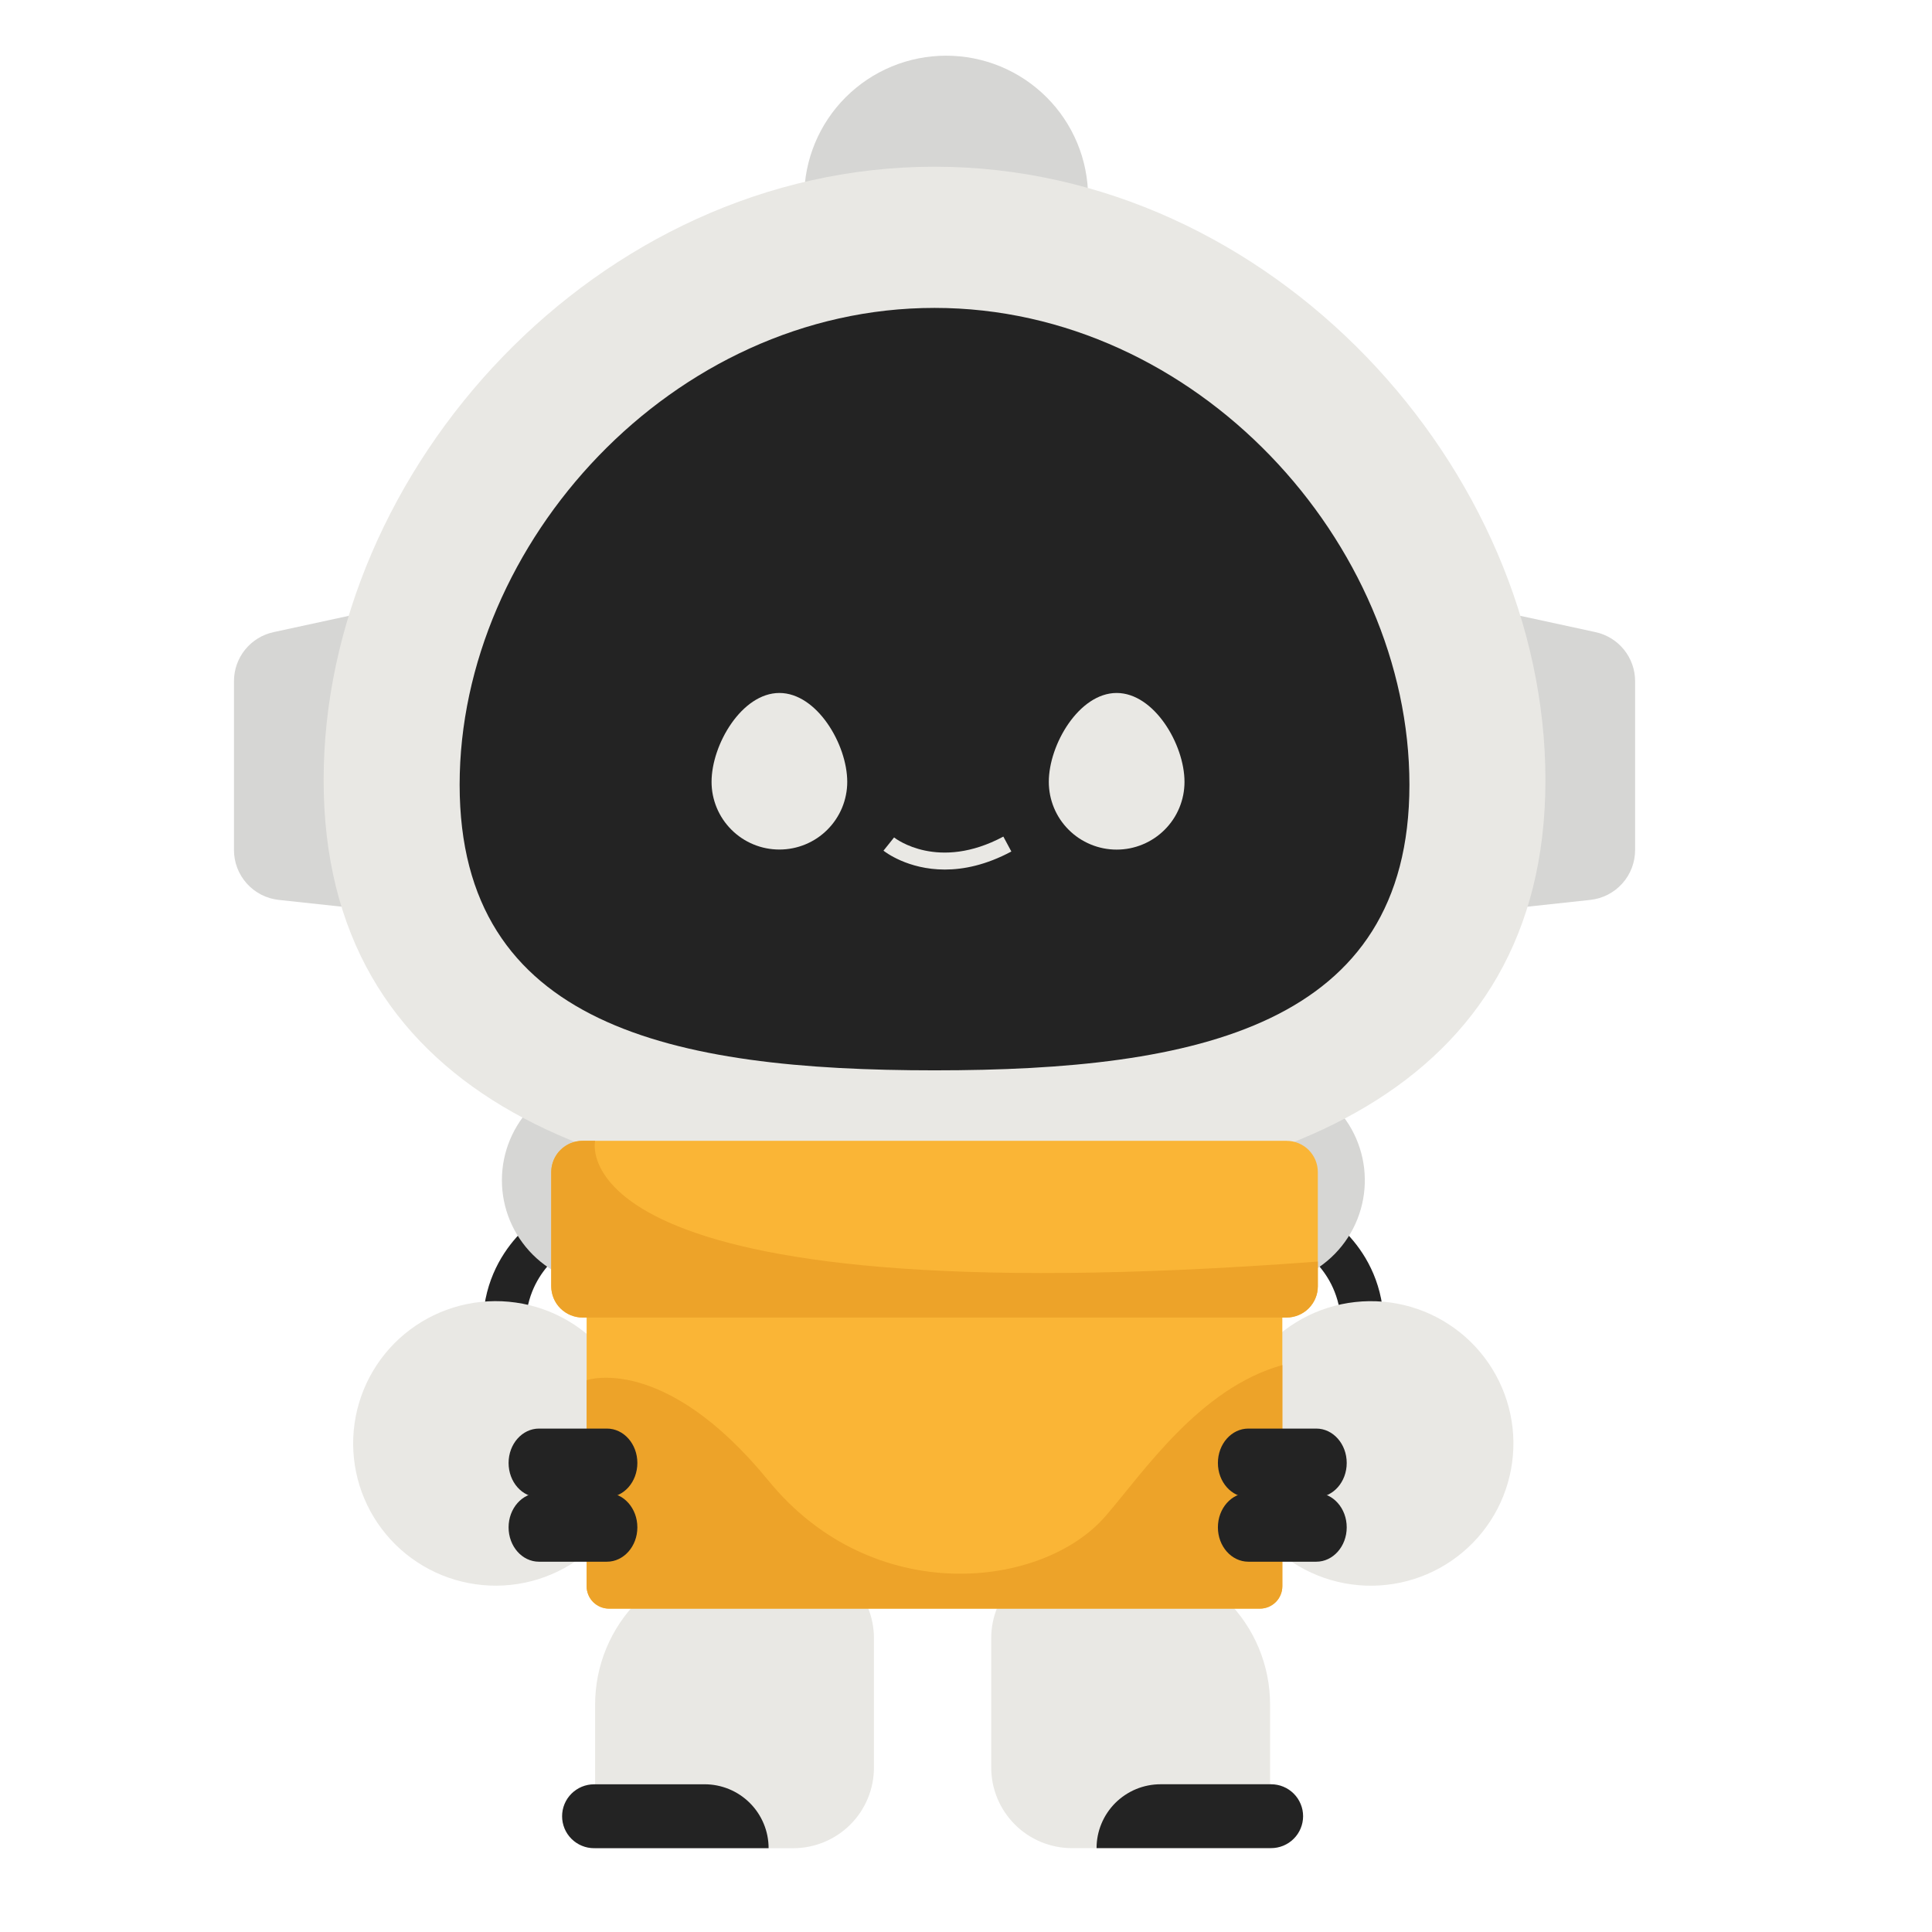 <svg xmlns="http://www.w3.org/2000/svg" xmlns:xlink="http://www.w3.org/1999/xlink" width="444" zoomAndPan="magnify" viewBox="0 0 333 333" height="444" preserveAspectRatio="xMidYMid meet" version="1.0"><defs><clipPath id="3dd91666ad"><path d="M 170 268 L 219 268 L 219 318.57 L 170 318.57 Z M 170 268 " clip-rule="nonzero"/></clipPath><clipPath id="3bc3160587"><path d="M 189 307 L 225 307 L 225 318.57 L 189 318.57 Z M 189 307 " clip-rule="nonzero"/></clipPath><clipPath id="cd6a0a2b0b"><path d="M 138 9.57 L 188 9.57 L 188 59 L 138 59 Z M 138 9.57 " clip-rule="nonzero"/></clipPath><clipPath id="022d6fc624"><path d="M 40.328 103 L 75 103 L 75 158 L 40.328 158 Z M 40.328 103 " clip-rule="nonzero"/></clipPath><clipPath id="b2433290df"><path d="M 248 103 L 281.828 103 L 281.828 158 L 248 158 Z M 248 103 " clip-rule="nonzero"/></clipPath><clipPath id="59d38230a6"><path d="M 102 268 L 151 268 L 151 318.57 L 102 318.57 Z M 102 268 " clip-rule="nonzero"/></clipPath><clipPath id="04fc8f8d9e"><path d="M 96 307 L 133 307 L 133 318.57 L 96 318.57 Z M 96 307 " clip-rule="nonzero"/></clipPath></defs><rect x="-33.3" width="399.6" fill="#ffffff" y="-33.3" height="399.6" fill-opacity="1"/><rect x="-33.3" width="399.6" fill="#ffffff" y="-33.3" height="399.6" fill-opacity="1"/><path fill="#232323" d="M 235.059 237.777 C 234.754 237.852 234.445 237.891 234.133 237.887 C 233.824 237.883 233.516 237.844 233.215 237.762 C 232.91 237.68 232.625 237.562 232.355 237.41 C 232.082 237.254 231.836 237.07 231.609 236.852 C 231.387 236.633 231.195 236.391 231.031 236.125 C 230.871 235.859 230.746 235.574 230.656 235.277 C 230.566 234.977 230.52 234.672 230.508 234.359 C 230.496 234.051 230.527 233.742 230.594 233.438 C 233.352 221.473 225.074 216.055 224.723 215.832 C 224.309 215.578 223.961 215.254 223.68 214.859 C 223.398 214.465 223.203 214.031 223.09 213.562 C 222.98 213.09 222.965 212.613 223.047 212.137 C 223.125 211.66 223.293 211.215 223.547 210.805 C 223.805 210.395 224.129 210.047 224.523 209.766 C 224.918 209.48 225.352 209.285 225.824 209.176 C 226.297 209.066 226.77 209.051 227.25 209.129 C 227.727 209.207 228.172 209.375 228.586 209.629 C 229.125 209.957 241.699 217.883 237.738 235.07 C 237.582 235.738 237.262 236.312 236.777 236.801 C 236.297 237.285 235.723 237.613 235.059 237.777 Z M 235.059 237.777 " fill-opacity="1" fill-rule="nonzero"/><path fill="#d6d6d4" d="M 223.738 186.551 C 224.293 186.77 224.836 187.012 225.367 187.285 C 225.895 187.559 226.41 187.855 226.914 188.176 C 227.414 188.5 227.898 188.848 228.363 189.215 C 228.832 189.586 229.277 189.977 229.707 190.391 C 230.133 190.805 230.539 191.238 230.926 191.695 C 231.312 192.148 231.676 192.621 232.012 193.109 C 232.352 193.598 232.664 194.102 232.957 194.621 C 233.246 195.145 233.508 195.676 233.746 196.223 C 233.98 196.77 234.191 197.324 234.371 197.891 C 234.555 198.457 234.707 199.031 234.836 199.613 C 234.961 200.195 235.055 200.781 235.125 201.371 C 235.191 201.961 235.23 202.555 235.238 203.148 C 235.25 203.746 235.23 204.34 235.18 204.93 C 235.133 205.523 235.055 206.113 234.945 206.699 C 234.84 207.285 234.703 207.863 234.539 208.434 C 234.375 209.008 234.184 209.57 233.965 210.121 C 233.746 210.676 233.5 211.215 233.227 211.746 C 232.957 212.273 232.656 212.789 232.332 213.289 C 232.012 213.789 231.664 214.27 231.293 214.738 C 230.922 215.203 230.531 215.648 230.113 216.078 C 229.699 216.504 229.266 216.91 228.812 217.293 C 228.355 217.68 227.883 218.039 227.395 218.379 C 226.902 218.719 226.398 219.031 225.875 219.32 C 225.355 219.609 224.82 219.871 224.273 220.105 C 223.727 220.344 223.168 220.551 222.602 220.734 C 222.035 220.914 221.461 221.07 220.875 221.195 C 220.293 221.32 219.707 221.418 219.113 221.484 C 218.523 221.551 217.93 221.59 217.332 221.602 C 216.734 221.609 216.141 221.59 215.547 221.539 C 214.953 221.492 214.363 221.414 213.777 221.309 C 213.191 221.199 212.609 221.066 212.039 220.902 C 211.465 220.738 210.902 220.547 210.348 220.328 C 209.793 220.109 209.25 219.863 208.719 219.59 C 208.191 219.32 207.676 219.023 207.172 218.699 C 206.672 218.375 206.188 218.031 205.723 217.66 C 205.254 217.289 204.809 216.898 204.379 216.484 C 203.953 216.07 203.547 215.637 203.16 215.184 C 202.773 214.73 202.414 214.258 202.074 213.77 C 201.734 213.277 201.422 212.773 201.129 212.254 C 200.84 211.734 200.578 211.199 200.34 210.656 C 200.105 210.109 199.895 209.555 199.715 208.988 C 199.531 208.422 199.379 207.848 199.25 207.266 C 199.125 206.684 199.031 206.098 198.961 205.504 C 198.895 204.914 198.855 204.32 198.848 203.727 C 198.836 203.133 198.855 202.539 198.906 201.945 C 198.953 201.352 199.031 200.762 199.141 200.18 C 199.246 199.594 199.383 199.016 199.547 198.441 C 199.711 197.871 199.902 197.309 200.121 196.754 C 200.34 196.203 200.586 195.66 200.859 195.133 C 201.133 194.602 201.43 194.09 201.754 193.59 C 202.074 193.09 202.422 192.605 202.793 192.141 C 203.164 191.676 203.555 191.227 203.973 190.801 C 204.387 190.375 204.82 189.969 205.277 189.582 C 205.73 189.199 206.203 188.836 206.691 188.496 C 207.184 188.16 207.688 187.848 208.211 187.559 C 208.73 187.27 209.266 187.008 209.812 186.77 C 210.359 186.535 210.918 186.324 211.484 186.145 C 212.051 185.961 212.625 185.809 213.211 185.684 C 213.793 185.559 214.379 185.461 214.973 185.395 C 215.562 185.324 216.156 185.285 216.754 185.277 C 217.352 185.266 217.945 185.289 218.539 185.336 C 219.133 185.387 219.723 185.465 220.309 185.57 C 220.895 185.676 221.477 185.812 222.047 185.977 C 222.621 186.141 223.184 186.332 223.738 186.551 Z M 223.738 186.551 " fill-opacity="1" fill-rule="nonzero"/><path fill="#e9e8e4" d="M 258.871 239.145 C 259.188 239.883 259.465 240.633 259.707 241.398 C 259.953 242.164 260.156 242.941 260.32 243.727 C 260.488 244.512 260.613 245.305 260.703 246.102 C 260.793 246.902 260.84 247.703 260.852 248.504 C 260.859 249.309 260.828 250.109 260.758 250.91 C 260.691 251.711 260.582 252.504 260.434 253.293 C 260.285 254.082 260.102 254.863 259.875 255.637 C 259.652 256.406 259.391 257.164 259.09 257.91 C 258.789 258.656 258.457 259.387 258.086 260.098 C 257.715 260.809 257.309 261.504 256.867 262.176 C 256.43 262.848 255.957 263.5 255.457 264.125 C 254.953 264.754 254.418 265.352 253.855 265.926 C 253.293 266.5 252.707 267.047 252.09 267.562 C 251.473 268.082 250.832 268.566 250.168 269.02 C 249.508 269.473 248.82 269.895 248.117 270.281 C 247.41 270.668 246.688 271.02 245.949 271.336 C 245.211 271.652 244.457 271.93 243.688 272.172 C 242.922 272.414 242.145 272.617 241.355 272.785 C 240.57 272.949 239.773 273.078 238.977 273.164 C 238.176 273.254 237.375 273.301 236.57 273.312 C 235.766 273.32 234.961 273.293 234.16 273.223 C 233.359 273.152 232.562 273.043 231.77 272.898 C 230.98 272.75 230.195 272.562 229.426 272.34 C 228.652 272.113 227.891 271.855 227.145 271.555 C 226.398 271.258 225.668 270.922 224.953 270.551 C 224.238 270.18 223.547 269.777 222.871 269.34 C 222.195 268.898 221.547 268.43 220.918 267.93 C 220.289 267.426 219.688 266.895 219.113 266.332 C 218.535 265.773 217.988 265.184 217.473 264.57 C 216.953 263.953 216.469 263.316 216.012 262.652 C 215.559 261.988 215.137 261.309 214.75 260.602 C 214.363 259.898 214.008 259.18 213.691 258.441 C 213.375 257.703 213.098 256.949 212.855 256.184 C 212.613 255.418 212.406 254.641 212.242 253.855 C 212.074 253.07 211.949 252.277 211.859 251.48 C 211.77 250.684 211.723 249.883 211.711 249.078 C 211.703 248.273 211.734 247.473 211.805 246.672 C 211.871 245.875 211.98 245.078 212.129 244.289 C 212.277 243.5 212.461 242.719 212.688 241.949 C 212.91 241.176 213.176 240.418 213.473 239.672 C 213.773 238.926 214.109 238.199 214.477 237.484 C 214.848 236.773 215.254 236.078 215.695 235.406 C 216.133 234.734 216.605 234.086 217.105 233.457 C 217.609 232.832 218.145 232.23 218.707 231.656 C 219.27 231.082 219.855 230.535 220.473 230.02 C 221.09 229.504 221.73 229.016 222.395 228.562 C 223.059 228.109 223.742 227.688 224.445 227.301 C 225.152 226.914 225.875 226.562 226.613 226.246 C 227.355 225.93 228.105 225.652 228.875 225.41 C 229.641 225.168 230.418 224.965 231.207 224.797 C 231.992 224.633 232.789 224.504 233.586 224.418 C 234.387 224.328 235.188 224.281 235.992 224.27 C 236.797 224.262 237.602 224.293 238.402 224.359 C 239.207 224.43 240 224.539 240.793 224.688 C 241.582 224.832 242.367 225.02 243.137 225.242 C 243.91 225.469 244.672 225.73 245.418 226.027 C 246.164 226.328 246.895 226.66 247.609 227.031 C 248.324 227.402 249.02 227.805 249.691 228.246 C 250.367 228.684 251.016 229.152 251.645 229.656 C 252.273 230.156 252.875 230.688 253.449 231.25 C 254.027 231.812 254.574 232.398 255.09 233.016 C 255.609 233.629 256.094 234.27 256.551 234.93 C 257.004 235.594 257.426 236.277 257.812 236.98 C 258.199 237.684 258.555 238.406 258.871 239.145 Z M 258.871 239.145 " fill-opacity="1" fill-rule="nonzero"/><path fill="#232323" d="M 86.695 237.777 C 86.996 237.852 87.305 237.891 87.617 237.887 C 87.93 237.883 88.238 237.844 88.539 237.762 C 88.84 237.68 89.125 237.562 89.398 237.41 C 89.668 237.254 89.918 237.07 90.141 236.852 C 90.363 236.633 90.559 236.391 90.719 236.125 C 90.883 235.859 91.008 235.574 91.094 235.277 C 91.184 234.977 91.234 234.672 91.246 234.359 C 91.254 234.051 91.227 233.742 91.156 233.438 C 88.398 221.473 96.68 216.055 97.031 215.832 C 97.441 215.578 97.789 215.25 98.07 214.859 C 98.355 214.465 98.551 214.031 98.66 213.562 C 98.77 213.09 98.785 212.613 98.707 212.137 C 98.629 211.66 98.461 211.215 98.203 210.805 C 97.949 210.395 97.621 210.047 97.227 209.766 C 96.836 209.484 96.402 209.285 95.93 209.176 C 95.457 209.066 94.98 209.051 94.504 209.129 C 94.023 209.207 93.578 209.375 93.168 209.629 C 92.629 209.957 80.055 217.883 83.988 235.07 C 84.148 235.742 84.473 236.316 84.961 236.805 C 85.445 237.293 86.023 237.617 86.695 237.777 Z M 86.695 237.777 " fill-opacity="1" fill-rule="nonzero"/><path fill="#d6d6d4" d="M 122.906 203.418 C 122.906 204.016 122.875 204.609 122.816 205.199 C 122.758 205.793 122.672 206.379 122.555 206.965 C 122.438 207.547 122.293 208.125 122.121 208.691 C 121.949 209.262 121.746 209.82 121.52 210.371 C 121.293 210.922 121.035 211.457 120.758 211.98 C 120.477 212.508 120.168 213.016 119.836 213.512 C 119.508 214.004 119.152 214.484 118.773 214.941 C 118.395 215.402 117.996 215.844 117.574 216.262 C 117.152 216.684 116.711 217.082 116.25 217.461 C 115.789 217.84 115.312 218.191 114.816 218.523 C 114.32 218.852 113.809 219.16 113.285 219.438 C 112.758 219.719 112.223 219.973 111.672 220.199 C 111.121 220.43 110.559 220.629 109.988 220.801 C 109.418 220.973 108.84 221.117 108.258 221.234 C 107.672 221.352 107.082 221.438 106.488 221.496 C 105.895 221.555 105.301 221.582 104.707 221.582 C 104.109 221.582 103.516 221.555 102.922 221.496 C 102.328 221.438 101.738 221.352 101.156 221.234 C 100.57 221.117 99.992 220.973 99.422 220.801 C 98.852 220.629 98.293 220.43 97.742 220.199 C 97.191 219.973 96.652 219.719 96.125 219.438 C 95.602 219.16 95.09 218.852 94.594 218.523 C 94.098 218.191 93.621 217.84 93.16 217.461 C 92.699 217.082 92.258 216.684 91.836 216.262 C 91.414 215.844 91.016 215.402 90.637 214.941 C 90.258 214.484 89.906 214.004 89.574 213.512 C 89.242 213.016 88.938 212.508 88.656 211.98 C 88.375 211.457 88.121 210.922 87.891 210.371 C 87.664 209.82 87.461 209.262 87.289 208.691 C 87.117 208.125 86.973 207.547 86.855 206.965 C 86.738 206.379 86.652 205.793 86.594 205.199 C 86.535 204.609 86.508 204.016 86.508 203.418 C 86.508 202.824 86.535 202.23 86.594 201.641 C 86.652 201.047 86.738 200.461 86.855 199.875 C 86.973 199.293 87.117 198.715 87.289 198.148 C 87.461 197.578 87.664 197.02 87.891 196.469 C 88.121 195.918 88.375 195.383 88.656 194.855 C 88.938 194.332 89.242 193.824 89.574 193.328 C 89.906 192.832 90.258 192.355 90.637 191.898 C 91.016 191.438 91.414 190.996 91.836 190.574 C 92.258 190.156 92.699 189.758 93.16 189.379 C 93.621 189 94.098 188.648 94.594 188.316 C 95.09 187.988 95.602 187.68 96.125 187.402 C 96.652 187.121 97.191 186.867 97.742 186.637 C 98.293 186.41 98.852 186.211 99.422 186.039 C 99.992 185.867 100.57 185.723 101.156 185.605 C 101.738 185.488 102.328 185.402 102.922 185.344 C 103.516 185.285 104.109 185.258 104.707 185.258 C 105.301 185.258 105.895 185.285 106.488 185.344 C 107.082 185.402 107.672 185.488 108.258 185.605 C 108.84 185.723 109.418 185.867 109.988 186.039 C 110.559 186.211 111.121 186.41 111.672 186.637 C 112.223 186.867 112.758 187.121 113.285 187.402 C 113.809 187.68 114.32 187.988 114.816 188.316 C 115.312 188.648 115.789 189 116.25 189.379 C 116.711 189.758 117.152 190.156 117.574 190.574 C 117.996 190.996 118.395 191.438 118.773 191.898 C 119.152 192.355 119.508 192.832 119.836 193.328 C 120.168 193.824 120.477 194.332 120.758 194.855 C 121.035 195.383 121.293 195.918 121.52 196.469 C 121.746 197.02 121.949 197.578 122.121 198.148 C 122.293 198.715 122.438 199.293 122.555 199.875 C 122.672 200.461 122.758 201.047 122.816 201.641 C 122.875 202.23 122.906 202.824 122.906 203.418 Z M 122.906 203.418 " fill-opacity="1" fill-rule="nonzero"/><path fill="#e9e8e4" d="M 93.57 225.645 C 94.332 225.91 95.074 226.215 95.805 226.551 C 96.535 226.891 97.246 227.266 97.938 227.672 C 98.633 228.082 99.301 228.523 99.953 229 C 100.602 229.473 101.227 229.977 101.824 230.512 C 102.426 231.051 102.996 231.613 103.539 232.203 C 104.086 232.797 104.598 233.414 105.082 234.055 C 105.566 234.695 106.016 235.359 106.434 236.047 C 106.852 236.734 107.234 237.438 107.582 238.164 C 107.934 238.887 108.246 239.625 108.52 240.379 C 108.797 241.133 109.035 241.902 109.234 242.68 C 109.434 243.457 109.598 244.242 109.719 245.035 C 109.844 245.828 109.926 246.629 109.973 247.43 C 110.016 248.23 110.02 249.035 109.984 249.836 C 109.953 250.637 109.879 251.438 109.766 252.23 C 109.652 253.027 109.5 253.816 109.309 254.594 C 109.117 255.375 108.891 256.145 108.625 256.902 C 108.355 257.66 108.055 258.402 107.715 259.133 C 107.375 259.859 107 260.57 106.59 261.262 C 106.184 261.953 105.738 262.621 105.266 263.27 C 104.789 263.918 104.281 264.543 103.746 265.141 C 103.211 265.738 102.645 266.309 102.051 266.852 C 101.461 267.395 100.84 267.906 100.199 268.391 C 99.555 268.871 98.891 269.32 98.203 269.738 C 97.512 270.156 96.809 270.539 96.082 270.887 C 95.355 271.234 94.617 271.547 93.859 271.82 C 93.105 272.098 92.336 272.336 91.559 272.535 C 90.777 272.734 89.992 272.895 89.195 273.02 C 88.398 273.141 87.602 273.227 86.797 273.27 C 85.992 273.312 85.191 273.32 84.387 273.285 C 83.582 273.25 82.781 273.176 81.984 273.062 C 81.188 272.949 80.398 272.801 79.617 272.609 C 78.836 272.418 78.066 272.191 77.305 271.926 C 76.547 271.66 75.801 271.355 75.07 271.02 C 74.344 270.68 73.633 270.305 72.938 269.898 C 72.246 269.488 71.574 269.047 70.926 268.574 C 70.277 268.098 69.652 267.594 69.051 267.059 C 68.453 266.523 67.879 265.957 67.336 265.367 C 66.793 264.773 66.277 264.156 65.797 263.516 C 65.312 262.875 64.859 262.211 64.441 261.523 C 64.023 260.836 63.641 260.133 63.293 259.406 C 62.945 258.684 62.633 257.945 62.355 257.191 C 62.082 256.438 61.844 255.668 61.641 254.891 C 61.441 254.113 61.281 253.328 61.156 252.535 C 61.035 251.742 60.949 250.941 60.906 250.141 C 60.859 249.34 60.855 248.539 60.891 247.734 C 60.926 246.934 61 246.133 61.113 245.34 C 61.227 244.543 61.379 243.754 61.566 242.977 C 61.758 242.195 61.988 241.426 62.254 240.668 C 62.52 239.91 62.824 239.168 63.16 238.438 C 63.5 237.711 63.875 237 64.285 236.309 C 64.695 235.617 65.137 234.949 65.613 234.301 C 66.086 233.652 66.594 233.031 67.129 232.43 C 67.668 231.832 68.23 231.262 68.824 230.719 C 69.418 230.176 70.035 229.664 70.68 229.18 C 71.324 228.699 71.988 228.25 72.676 227.832 C 73.363 227.414 74.07 227.031 74.793 226.684 C 75.52 226.336 76.262 226.023 77.016 225.75 C 77.773 225.473 78.539 225.234 79.32 225.035 C 80.098 224.836 80.887 224.676 81.68 224.551 C 82.477 224.43 83.277 224.344 84.078 224.301 C 84.883 224.258 85.688 224.25 86.492 224.285 C 87.293 224.32 88.094 224.395 88.891 224.508 C 89.688 224.621 90.477 224.77 91.258 224.961 C 92.043 225.152 92.812 225.379 93.57 225.645 Z M 93.57 225.645 " fill-opacity="1" fill-rule="nonzero"/><path fill="#232323" d="M 194.91 275.207 C 194.441 275.207 193.992 275.121 193.559 274.945 C 193.125 274.773 192.738 274.527 192.398 274.207 C 192.059 273.887 191.793 273.512 191.598 273.09 C 191.398 272.664 191.289 272.223 191.266 271.754 C 190.32 254.273 174.02 247.629 173.332 247.355 C 172.879 247.176 172.48 246.922 172.129 246.586 C 171.781 246.25 171.512 245.863 171.316 245.422 C 171.121 244.977 171.02 244.516 171.012 244.031 C 171 243.547 171.086 243.082 171.262 242.633 C 171.438 242.18 171.691 241.781 172.027 241.434 C 172.363 241.086 172.754 240.812 173.195 240.621 C 173.641 240.426 174.105 240.324 174.59 240.312 C 175.074 240.305 175.539 240.387 175.992 240.562 C 176.859 240.898 197.363 249.113 198.562 271.359 C 198.59 271.844 198.527 272.316 198.367 272.773 C 198.207 273.234 197.965 273.645 197.641 274.008 C 197.316 274.367 196.934 274.652 196.496 274.863 C 196.059 275.074 195.594 275.191 195.109 275.215 Z M 194.91 275.207 " fill-opacity="1" fill-rule="nonzero"/><g clip-path="url(#3dd91666ad)"><path fill="#e9e8e4" d="M 218.91 318.547 L 184.773 318.547 C 183.859 318.547 182.953 318.461 182.055 318.281 C 181.16 318.102 180.289 317.84 179.445 317.492 C 178.598 317.141 177.797 316.715 177.035 316.207 C 176.277 315.699 175.574 315.125 174.926 314.477 C 174.281 313.832 173.703 313.129 173.195 312.371 C 172.688 311.613 172.258 310.812 171.906 309.969 C 171.559 309.125 171.293 308.258 171.113 307.363 C 170.938 306.469 170.848 305.562 170.848 304.652 L 170.848 282.348 C 170.848 281.434 170.938 280.531 171.113 279.637 C 171.293 278.738 171.559 277.871 171.906 277.027 C 172.258 276.184 172.688 275.383 173.195 274.625 C 173.703 273.867 174.281 273.164 174.926 272.52 C 175.574 271.875 176.277 271.297 177.035 270.789 C 177.797 270.285 178.598 269.855 179.445 269.508 C 180.289 269.156 181.16 268.895 182.055 268.715 C 182.953 268.539 183.859 268.449 184.773 268.449 L 193.527 268.449 C 194.359 268.449 195.191 268.488 196.016 268.57 C 196.844 268.652 197.664 268.773 198.48 268.934 C 199.297 269.098 200.102 269.297 200.898 269.539 C 201.691 269.781 202.473 270.059 203.242 270.379 C 204.012 270.695 204.762 271.047 205.492 271.441 C 206.227 271.832 206.938 272.258 207.629 272.719 C 208.32 273.18 208.988 273.672 209.633 274.199 C 210.273 274.727 210.891 275.281 211.477 275.867 C 212.066 276.453 212.621 277.07 213.148 277.711 C 213.676 278.352 214.172 279.016 214.633 279.707 C 215.094 280.398 215.523 281.109 215.914 281.84 C 216.305 282.57 216.66 283.32 216.98 284.086 C 217.297 284.852 217.578 285.633 217.816 286.426 C 218.059 287.223 218.262 288.023 218.422 288.84 C 218.586 289.652 218.707 290.473 218.789 291.297 C 218.871 292.125 218.91 292.949 218.91 293.781 Z M 218.91 318.547 " fill-opacity="1" fill-rule="nonzero"/></g><g clip-path="url(#3bc3160587)"><path fill="#232323" d="M 219.086 318.547 L 189.004 318.547 C 189.004 317.824 189.074 317.109 189.215 316.398 C 189.355 315.691 189.566 315 189.844 314.332 C 190.121 313.664 190.461 313.031 190.863 312.43 C 191.266 311.828 191.723 311.27 192.234 310.758 C 192.75 310.25 193.305 309.793 193.91 309.391 C 194.512 308.988 195.148 308.648 195.816 308.371 C 196.484 308.094 197.176 307.887 197.887 307.746 C 198.598 307.605 199.316 307.535 200.039 307.535 L 219.086 307.535 C 219.445 307.535 219.805 307.57 220.16 307.641 C 220.516 307.711 220.859 307.812 221.195 307.953 C 221.531 308.09 221.848 308.262 222.148 308.461 C 222.449 308.664 222.73 308.891 222.984 309.145 C 223.242 309.402 223.469 309.68 223.672 309.98 C 223.871 310.281 224.043 310.598 224.18 310.934 C 224.32 311.266 224.426 311.609 224.496 311.965 C 224.566 312.32 224.602 312.676 224.602 313.039 C 224.602 313.398 224.566 313.758 224.496 314.113 C 224.426 314.469 224.32 314.812 224.18 315.145 C 224.043 315.48 223.871 315.797 223.672 316.098 C 223.469 316.398 223.242 316.676 222.984 316.93 C 222.73 317.188 222.449 317.414 222.148 317.617 C 221.848 317.816 221.531 317.984 221.195 318.125 C 220.859 318.262 220.516 318.367 220.16 318.438 C 219.805 318.508 219.445 318.543 219.086 318.543 Z M 219.086 318.547 " fill-opacity="1" fill-rule="nonzero"/></g><path fill="#232323" d="M 126.57 275.207 L 126.371 275.207 C 125.887 275.18 125.426 275.062 124.988 274.852 C 124.551 274.641 124.168 274.355 123.844 273.992 C 123.52 273.633 123.277 273.223 123.117 272.766 C 122.957 272.305 122.891 271.836 122.918 271.352 C 124.117 249.105 144.621 240.891 145.496 240.551 C 145.945 240.375 146.414 240.293 146.898 240.305 C 147.383 240.312 147.844 240.418 148.289 240.609 C 148.73 240.805 149.121 241.074 149.457 241.426 C 149.793 241.773 150.047 242.172 150.223 242.621 C 150.402 243.07 150.484 243.539 150.477 244.023 C 150.465 244.504 150.363 244.969 150.168 245.41 C 149.977 245.852 149.703 246.242 149.355 246.578 C 149.008 246.914 148.605 247.168 148.156 247.344 C 147.461 247.621 131.16 254.262 130.219 271.746 C 130.195 272.211 130.082 272.656 129.887 273.082 C 129.691 273.508 129.426 273.879 129.086 274.203 C 128.746 274.523 128.359 274.773 127.926 274.945 C 127.492 275.121 127.039 275.207 126.57 275.207 Z M 126.57 275.207 " fill-opacity="1" fill-rule="nonzero"/><path fill="#e9e8e4" d="M 117.863 183.887 C 117.863 183.887 117.172 220.355 124.852 242.91 C 125.18 243.883 125.625 244.801 126.195 245.656 C 126.766 246.512 127.438 247.277 128.215 247.957 C 128.988 248.633 129.836 249.199 130.762 249.652 C 131.688 250.102 132.656 250.426 133.668 250.621 C 144.477 252.668 167.555 255.883 188.766 251.238 C 189.855 251 190.887 250.609 191.863 250.074 C 192.836 249.535 193.715 248.875 194.5 248.082 C 195.285 247.293 195.941 246.41 196.469 245.43 C 196.996 244.453 197.375 243.418 197.605 242.332 C 200.926 226.699 207.98 189.508 201.953 181.457 C 189.352 164.637 117.863 183.887 117.863 183.887 Z M 117.863 183.887 " fill-opacity="1" fill-rule="nonzero"/><path fill="#232323" d="M 124.602 183.809 L 197.547 183.809 C 198.176 183.809 198.797 183.871 199.414 183.992 C 200.031 184.117 200.629 184.297 201.211 184.535 C 201.789 184.777 202.34 185.07 202.863 185.418 C 203.387 185.766 203.871 186.164 204.312 186.605 C 204.758 187.051 205.156 187.531 205.504 188.055 C 205.852 188.574 206.148 189.125 206.387 189.703 C 206.629 190.285 206.809 190.883 206.934 191.496 C 207.055 192.109 207.117 192.73 207.117 193.359 L 207.117 216.57 C 207.117 217.195 207.055 217.816 206.934 218.434 C 206.809 219.047 206.629 219.645 206.387 220.223 C 206.148 220.805 205.852 221.355 205.504 221.875 C 205.156 222.398 204.758 222.879 204.312 223.324 C 203.871 223.766 203.387 224.16 202.863 224.512 C 202.34 224.859 201.789 225.152 201.211 225.395 C 200.629 225.633 200.031 225.812 199.414 225.938 C 198.797 226.059 198.176 226.121 197.547 226.121 L 124.602 226.121 C 123.973 226.121 123.352 226.059 122.734 225.938 C 122.117 225.812 121.52 225.633 120.938 225.395 C 120.359 225.152 119.809 224.859 119.285 224.512 C 118.762 224.16 118.277 223.766 117.836 223.324 C 117.391 222.879 116.992 222.398 116.645 221.875 C 116.297 221.355 116 220.805 115.762 220.223 C 115.52 219.645 115.34 219.047 115.215 218.434 C 115.094 217.816 115.031 217.195 115.031 216.57 L 115.031 193.359 C 115.031 192.73 115.094 192.109 115.215 191.496 C 115.34 190.883 115.52 190.285 115.762 189.703 C 116 189.125 116.297 188.574 116.645 188.055 C 116.992 187.531 117.391 187.051 117.836 186.605 C 118.277 186.164 118.762 185.766 119.285 185.418 C 119.809 185.07 120.359 184.777 120.938 184.535 C 121.52 184.297 122.117 184.117 122.734 183.992 C 123.352 183.871 123.973 183.809 124.602 183.809 Z M 124.602 183.809 " fill-opacity="1" fill-rule="nonzero"/><g clip-path="url(#cd6a0a2b0b)"><path fill="#d6d6d4" d="M 187.543 34.016 C 187.543 34.816 187.504 35.613 187.426 36.41 C 187.348 37.207 187.23 37.996 187.074 38.781 C 186.918 39.566 186.723 40.34 186.492 41.105 C 186.258 41.871 185.988 42.625 185.684 43.363 C 185.375 44.102 185.035 44.824 184.656 45.527 C 184.277 46.234 183.867 46.918 183.422 47.586 C 182.977 48.25 182.5 48.891 181.992 49.508 C 181.48 50.129 180.945 50.719 180.379 51.285 C 179.812 51.852 179.219 52.387 178.598 52.895 C 177.98 53.402 177.336 53.879 176.672 54.32 C 176.004 54.766 175.316 55.176 174.609 55.555 C 173.902 55.93 173.18 56.273 172.441 56.578 C 171.699 56.883 170.945 57.152 170.18 57.387 C 169.414 57.617 168.637 57.812 167.852 57.969 C 167.062 58.125 166.273 58.242 165.473 58.32 C 164.676 58.398 163.879 58.438 163.074 58.438 C 162.273 58.438 161.477 58.398 160.68 58.32 C 159.879 58.242 159.09 58.125 158.301 57.969 C 157.516 57.812 156.738 57.617 155.973 57.387 C 155.207 57.152 154.453 56.883 153.711 56.578 C 152.973 56.273 152.25 55.93 151.543 55.555 C 150.836 55.176 150.148 54.766 149.48 54.32 C 148.816 53.879 148.172 53.402 147.555 52.895 C 146.934 52.387 146.34 51.852 145.773 51.285 C 145.207 50.719 144.668 50.129 144.16 49.508 C 143.652 48.891 143.176 48.25 142.73 47.586 C 142.285 46.918 141.875 46.234 141.496 45.527 C 141.117 44.824 140.777 44.102 140.469 43.363 C 140.164 42.625 139.895 41.871 139.66 41.105 C 139.43 40.34 139.234 39.566 139.078 38.781 C 138.922 37.996 138.805 37.207 138.727 36.41 C 138.648 35.613 138.605 34.816 138.605 34.016 C 138.605 33.219 138.648 32.418 138.727 31.621 C 138.805 30.828 138.922 30.035 139.078 29.254 C 139.234 28.469 139.43 27.691 139.66 26.926 C 139.895 26.164 140.164 25.41 140.469 24.672 C 140.777 23.934 141.117 23.211 141.496 22.504 C 141.875 21.801 142.285 21.113 142.73 20.449 C 143.176 19.785 143.652 19.141 144.16 18.523 C 144.668 17.906 145.207 17.312 145.773 16.75 C 146.34 16.184 146.934 15.648 147.555 15.141 C 148.172 14.633 148.816 14.156 149.48 13.711 C 150.148 13.266 150.836 12.855 151.543 12.48 C 152.25 12.102 152.973 11.762 153.711 11.453 C 154.453 11.148 155.207 10.879 155.973 10.648 C 156.738 10.414 157.516 10.223 158.301 10.066 C 159.09 9.91 159.879 9.793 160.68 9.715 C 161.477 9.637 162.273 9.598 163.074 9.598 C 163.879 9.598 164.676 9.637 165.473 9.715 C 166.273 9.793 167.062 9.91 167.852 10.066 C 168.637 10.223 169.414 10.414 170.18 10.648 C 170.945 10.879 171.699 11.148 172.441 11.453 C 173.18 11.762 173.902 12.102 174.609 12.48 C 175.316 12.855 176.004 13.266 176.672 13.711 C 177.336 14.156 177.98 14.633 178.598 15.141 C 179.219 15.648 179.812 16.184 180.379 16.75 C 180.945 17.312 181.48 17.906 181.992 18.523 C 182.5 19.141 182.977 19.785 183.422 20.449 C 183.867 21.113 184.277 21.801 184.656 22.504 C 185.035 23.211 185.375 23.934 185.684 24.672 C 185.988 25.41 186.258 26.164 186.492 26.926 C 186.723 27.691 186.918 28.469 187.074 29.254 C 187.23 30.035 187.348 30.828 187.426 31.621 C 187.504 32.418 187.543 33.219 187.543 34.016 Z M 187.543 34.016 " fill-opacity="1" fill-rule="nonzero"/></g><g clip-path="url(#022d6fc624)"><path fill="#d6d6d4" d="M 74.109 157.918 L 48.055 155.109 C 47.527 155.051 47.012 154.945 46.504 154.797 C 45.996 154.645 45.504 154.445 45.035 154.207 C 44.562 153.965 44.117 153.68 43.695 153.359 C 43.277 153.035 42.891 152.676 42.535 152.281 C 42.184 151.887 41.867 151.465 41.594 151.016 C 41.316 150.562 41.082 150.09 40.895 149.594 C 40.707 149.102 40.562 148.594 40.469 148.074 C 40.371 147.551 40.324 147.027 40.328 146.5 L 40.328 117.398 C 40.328 116.906 40.367 116.422 40.453 115.938 C 40.535 115.453 40.656 114.98 40.82 114.52 C 40.984 114.059 41.188 113.613 41.426 113.184 C 41.664 112.758 41.938 112.352 42.246 111.973 C 42.555 111.59 42.895 111.238 43.262 110.914 C 43.633 110.59 44.023 110.301 44.441 110.043 C 44.859 109.785 45.297 109.566 45.754 109.383 C 46.207 109.199 46.676 109.055 47.156 108.953 L 74.109 103.113 Z M 74.109 157.918 " fill-opacity="1" fill-rule="nonzero"/></g><g clip-path="url(#b2433290df)"><path fill="#d6d6d4" d="M 248.047 157.918 L 274.098 155.109 C 274.625 155.051 275.145 154.945 275.652 154.797 C 276.16 154.645 276.648 154.445 277.121 154.207 C 277.59 153.965 278.035 153.68 278.457 153.359 C 278.875 153.035 279.262 152.676 279.617 152.281 C 279.969 151.887 280.285 151.465 280.562 151.016 C 280.836 150.562 281.07 150.09 281.258 149.594 C 281.445 149.102 281.59 148.594 281.684 148.074 C 281.781 147.551 281.828 147.027 281.828 146.5 L 281.828 117.398 C 281.828 116.906 281.785 116.422 281.703 115.938 C 281.617 115.453 281.496 114.98 281.332 114.52 C 281.168 114.059 280.965 113.613 280.727 113.184 C 280.488 112.758 280.215 112.352 279.906 111.973 C 279.598 111.59 279.258 111.238 278.891 110.914 C 278.523 110.59 278.129 110.301 277.711 110.043 C 277.293 109.785 276.855 109.566 276.398 109.383 C 275.945 109.199 275.477 109.055 274.996 108.953 L 248.047 103.113 Z M 248.047 157.918 " fill-opacity="1" fill-rule="nonzero"/></g><path fill="#e9e8e4" d="M 266.371 134.449 C 266.371 187.957 219.23 206.789 161.078 206.789 C 102.922 206.789 55.781 187.957 55.781 134.449 C 55.781 80.941 102.922 28.734 161.078 28.734 C 219.23 28.734 266.371 80.895 266.371 134.449 Z M 266.371 134.449 " fill-opacity="1" fill-rule="nonzero"/><path fill="#232323" d="M 242.93 135.254 C 242.93 176.867 206.281 184.484 161.078 184.484 C 115.871 184.484 79.223 176.867 79.223 135.254 C 79.223 93.637 115.867 53.07 161.078 53.07 C 206.285 53.07 242.93 93.637 242.93 135.254 Z M 242.93 135.254 " fill-opacity="1" fill-rule="nonzero"/><g clip-path="url(#59d38230a6)"><path fill="#e9e8e4" d="M 127.953 268.457 L 136.711 268.457 C 137.625 268.457 138.527 268.547 139.426 268.727 C 140.324 268.902 141.191 269.168 142.039 269.516 C 142.883 269.867 143.684 270.293 144.445 270.801 C 145.207 271.309 145.91 271.883 146.555 272.527 C 147.203 273.176 147.777 273.875 148.289 274.637 C 148.797 275.395 149.223 276.195 149.574 277.039 C 149.926 277.879 150.188 278.75 150.367 279.645 C 150.543 280.539 150.633 281.445 150.633 282.355 L 150.633 304.66 C 150.633 305.574 150.543 306.477 150.367 307.371 C 150.188 308.266 149.926 309.137 149.574 309.98 C 149.223 310.82 148.797 311.621 148.289 312.383 C 147.777 313.141 147.203 313.844 146.555 314.488 C 145.91 315.133 145.207 315.707 144.445 316.215 C 143.684 316.723 142.883 317.152 142.039 317.5 C 141.191 317.848 140.324 318.113 139.426 318.293 C 138.527 318.469 137.625 318.559 136.711 318.559 L 102.574 318.559 L 102.574 293.781 C 102.574 292.953 102.617 292.125 102.699 291.297 C 102.781 290.473 102.902 289.652 103.062 288.84 C 103.227 288.027 103.43 287.223 103.668 286.43 C 103.91 285.637 104.191 284.855 104.508 284.09 C 104.828 283.324 105.184 282.574 105.574 281.844 C 105.965 281.113 106.391 280.402 106.855 279.711 C 107.316 279.023 107.809 278.355 108.336 277.715 C 108.863 277.074 109.422 276.461 110.012 275.875 C 110.598 275.289 111.211 274.73 111.855 274.207 C 112.496 273.68 113.164 273.188 113.855 272.727 C 114.547 272.266 115.258 271.84 115.992 271.449 C 116.723 271.059 117.473 270.703 118.242 270.387 C 119.012 270.07 119.793 269.789 120.586 269.547 C 121.383 269.309 122.188 269.105 123.004 268.945 C 123.816 268.781 124.637 268.66 125.465 268.582 C 126.293 268.5 127.121 268.457 127.953 268.457 Z M 127.953 268.457 " fill-opacity="1" fill-rule="nonzero"/></g><g clip-path="url(#04fc8f8d9e)"><path fill="#232323" d="M 102.398 307.539 L 121.441 307.539 C 122.168 307.539 122.883 307.609 123.594 307.75 C 124.305 307.891 124.996 308.102 125.664 308.375 C 126.336 308.652 126.969 308.992 127.574 309.395 C 128.176 309.797 128.734 310.254 129.246 310.766 C 129.758 311.277 130.215 311.832 130.617 312.434 C 131.02 313.035 131.359 313.672 131.637 314.34 C 131.914 315.008 132.125 315.695 132.266 316.406 C 132.406 317.113 132.477 317.828 132.477 318.555 L 102.398 318.555 C 102.035 318.555 101.676 318.52 101.32 318.449 C 100.965 318.379 100.621 318.273 100.285 318.133 C 99.953 317.996 99.633 317.828 99.332 317.625 C 99.031 317.426 98.754 317.195 98.496 316.941 C 98.242 316.684 98.012 316.406 97.809 316.105 C 97.609 315.805 97.438 315.488 97.301 315.156 C 97.164 314.82 97.059 314.477 96.988 314.121 C 96.918 313.77 96.883 313.41 96.883 313.047 C 96.883 312.688 96.918 312.328 96.988 311.973 C 97.059 311.621 97.164 311.277 97.301 310.941 C 97.438 310.609 97.609 310.289 97.809 309.988 C 98.012 309.688 98.242 309.41 98.496 309.156 C 98.754 308.898 99.031 308.672 99.332 308.473 C 99.633 308.27 99.953 308.102 100.285 307.961 C 100.621 307.824 100.965 307.719 101.32 307.648 C 101.676 307.578 102.035 307.543 102.398 307.543 Z M 102.398 307.539 " fill-opacity="1" fill-rule="nonzero"/></g><path fill="#e9e8e4" d="M 146.031 134.758 C 146.031 135.523 145.957 136.281 145.805 137.031 C 145.656 137.785 145.434 138.516 145.141 139.223 C 144.848 139.93 144.488 140.602 144.059 141.238 C 143.633 141.879 143.148 142.465 142.605 143.008 C 142.062 143.551 141.473 144.035 140.836 144.461 C 140.195 144.887 139.523 145.246 138.812 145.539 C 138.102 145.832 137.371 146.055 136.617 146.203 C 135.867 146.352 135.105 146.426 134.336 146.426 C 133.57 146.426 132.809 146.352 132.055 146.203 C 131.305 146.055 130.57 145.832 129.863 145.539 C 129.152 145.246 128.48 144.887 127.84 144.461 C 127.203 144.035 126.613 143.551 126.07 143.008 C 125.527 142.465 125.043 141.879 124.613 141.238 C 124.188 140.602 123.828 139.93 123.535 139.223 C 123.242 138.516 123.02 137.785 122.867 137.031 C 122.719 136.281 122.645 135.523 122.645 134.758 C 122.645 128.312 127.879 119.441 134.336 119.441 C 140.797 119.441 146.031 128.312 146.031 134.758 Z M 146.031 134.758 " fill-opacity="1" fill-rule="nonzero"/><path fill="#e9e8e4" d="M 204.16 134.758 C 204.16 135.523 204.086 136.281 203.938 137.035 C 203.789 137.785 203.566 138.516 203.273 139.227 C 202.98 139.934 202.621 140.609 202.195 141.246 C 201.766 141.883 201.281 142.473 200.738 143.016 C 200.195 143.559 199.605 144.043 198.965 144.469 C 198.328 144.895 197.652 145.254 196.945 145.547 C 196.234 145.844 195.504 146.062 194.75 146.215 C 193.996 146.363 193.234 146.438 192.465 146.438 C 191.699 146.438 190.938 146.363 190.184 146.215 C 189.43 146.062 188.699 145.844 187.988 145.547 C 187.281 145.254 186.605 144.895 185.965 144.469 C 185.328 144.043 184.738 143.559 184.195 143.016 C 183.652 142.473 183.168 141.883 182.738 141.246 C 182.312 140.609 181.953 139.934 181.66 139.227 C 181.367 138.516 181.145 137.785 180.996 137.035 C 180.848 136.281 180.773 135.523 180.773 134.758 C 180.773 128.312 186.008 119.441 192.465 119.441 C 198.926 119.441 204.16 128.312 204.16 134.758 Z M 204.16 134.758 " fill-opacity="1" fill-rule="nonzero"/><path fill="#e9e8e4" d="M 162.848 149.875 C 156.441 149.875 152.52 146.812 152.277 146.621 L 154.105 144.344 L 153.188 145.48 L 154.102 144.34 C 154.406 144.582 161.734 150.184 172.938 144.195 L 174.316 146.766 C 169.953 149.102 166.086 149.875 162.848 149.875 Z M 162.848 149.875 " fill-opacity="1" fill-rule="nonzero"/><path fill="#fab536" d="M 221.023 215.559 L 221.023 273.402 C 221.023 273.914 220.922 274.406 220.727 274.879 C 220.531 275.352 220.254 275.77 219.891 276.133 C 219.527 276.492 219.109 276.77 218.637 276.969 C 218.164 277.164 217.672 277.262 217.156 277.262 L 104.977 277.262 C 104.465 277.262 103.973 277.164 103.496 276.969 C 103.023 276.77 102.605 276.492 102.242 276.133 C 101.883 275.77 101.602 275.352 101.406 274.879 C 101.211 274.406 101.113 273.914 101.113 273.402 L 101.113 215.559 Z M 221.023 215.559 " fill-opacity="1" fill-rule="nonzero"/><path fill="#eda329" d="M 221.023 235.285 L 221.023 273.402 C 221.023 273.914 220.922 274.406 220.727 274.879 C 220.531 275.352 220.254 275.77 219.891 276.133 C 219.527 276.492 219.109 276.77 218.637 276.969 C 218.164 277.164 217.672 277.262 217.156 277.262 L 104.977 277.262 C 104.465 277.262 103.973 277.164 103.496 276.969 C 103.023 276.77 102.605 276.492 102.242 276.133 C 101.883 275.77 101.602 275.352 101.406 274.879 C 101.211 274.406 101.113 273.914 101.113 273.402 L 101.113 237.891 C 101.113 237.891 114.449 233.184 132.457 255.211 C 150.469 277.242 179.73 273.852 190.555 261.312 C 197.027 253.844 206.734 239.262 221.023 235.285 Z M 221.023 235.285 " fill-opacity="1" fill-rule="nonzero"/><path fill="#fab536" d="M 227.141 202.004 L 227.141 221.699 C 227.141 222.055 227.105 222.402 227.039 222.75 C 226.969 223.098 226.867 223.434 226.73 223.762 C 226.594 224.09 226.43 224.398 226.23 224.691 C 226.035 224.988 225.809 225.262 225.559 225.512 C 225.309 225.762 225.035 225.984 224.742 226.18 C 224.445 226.375 224.137 226.543 223.809 226.68 C 223.48 226.812 223.141 226.914 222.793 226.984 C 222.445 227.055 222.098 227.09 221.742 227.09 L 100.41 227.09 C 100.059 227.09 99.707 227.055 99.359 226.984 C 99.012 226.914 98.672 226.812 98.348 226.676 C 98.02 226.543 97.707 226.375 97.414 226.18 C 97.117 225.98 96.844 225.758 96.594 225.508 C 96.344 225.258 96.121 224.988 95.922 224.691 C 95.727 224.398 95.559 224.086 95.426 223.762 C 95.289 223.434 95.188 223.098 95.117 222.75 C 95.047 222.402 95.012 222.055 95.012 221.699 L 95.012 201.984 C 95.016 201.633 95.051 201.281 95.121 200.938 C 95.195 200.594 95.297 200.258 95.434 199.934 C 95.57 199.609 95.738 199.301 95.938 199.008 C 96.133 198.719 96.359 198.445 96.609 198.199 C 96.859 197.949 97.133 197.73 97.426 197.535 C 97.719 197.34 98.027 197.176 98.355 197.039 C 98.68 196.906 99.016 196.805 99.363 196.734 C 99.711 196.668 100.059 196.633 100.41 196.633 L 221.742 196.633 C 222.094 196.633 222.445 196.668 222.793 196.734 C 223.141 196.805 223.477 196.906 223.805 197.039 C 224.129 197.176 224.441 197.34 224.734 197.535 C 225.031 197.73 225.301 197.953 225.555 198.203 C 225.805 198.453 226.027 198.723 226.223 199.02 C 226.422 199.312 226.59 199.621 226.727 199.945 C 226.859 200.273 226.965 200.609 227.035 200.953 C 227.105 201.301 227.141 201.648 227.141 202.004 Z M 227.141 202.004 " fill-opacity="1" fill-rule="nonzero"/><path fill="#eda329" d="M 227.141 217.441 L 227.141 221.699 C 227.141 222.055 227.105 222.402 227.039 222.75 C 226.969 223.098 226.867 223.434 226.73 223.762 C 226.594 224.09 226.43 224.398 226.23 224.691 C 226.035 224.988 225.809 225.262 225.559 225.512 C 225.309 225.762 225.035 225.984 224.742 226.18 C 224.445 226.375 224.137 226.543 223.809 226.68 C 223.48 226.812 223.141 226.914 222.793 226.984 C 222.445 227.055 222.098 227.09 221.742 227.09 L 100.41 227.09 C 100.059 227.09 99.707 227.055 99.359 226.984 C 99.012 226.914 98.672 226.812 98.348 226.676 C 98.02 226.543 97.707 226.375 97.414 226.18 C 97.117 225.98 96.844 225.758 96.594 225.508 C 96.344 225.258 96.121 224.988 95.922 224.691 C 95.727 224.398 95.559 224.086 95.426 223.762 C 95.289 223.434 95.188 223.098 95.117 222.75 C 95.047 222.402 95.012 222.055 95.012 221.699 L 95.012 201.984 C 95.016 201.633 95.051 201.281 95.121 200.938 C 95.195 200.594 95.297 200.258 95.434 199.934 C 95.57 199.609 95.738 199.301 95.938 199.008 C 96.133 198.719 96.359 198.445 96.609 198.199 C 96.859 197.949 97.133 197.73 97.426 197.535 C 97.719 197.34 98.027 197.176 98.355 197.039 C 98.68 196.906 99.016 196.805 99.363 196.734 C 99.711 196.668 100.059 196.633 100.41 196.633 L 102.574 196.633 C 102.574 196.633 95.332 227.391 227.141 217.441 Z M 227.141 217.441 " fill-opacity="1" fill-rule="nonzero"/><path fill="#232323" d="M 209.918 263.254 C 209.918 259.984 212.266 257.328 215.164 257.328 L 226.879 257.328 C 229.777 257.328 232.121 259.984 232.121 263.254 C 232.121 266.523 229.773 269.176 226.879 269.176 L 215.172 269.176 C 212.273 269.176 209.918 266.531 209.918 263.254 Z M 209.918 263.254 " fill-opacity="1" fill-rule="nonzero"/><path fill="#232323" d="M 209.918 252.156 C 209.918 248.883 212.266 246.23 215.164 246.23 L 226.879 246.23 C 229.777 246.23 232.121 248.883 232.121 252.156 C 232.121 255.43 229.773 258.078 226.879 258.078 L 215.172 258.078 C 212.273 258.078 209.918 255.441 209.918 252.156 Z M 209.918 252.156 " fill-opacity="1" fill-rule="nonzero"/><path fill="#232323" d="M 87.66 263.254 C 87.66 259.984 90.008 257.328 92.906 257.328 L 104.613 257.328 C 107.512 257.328 109.855 259.984 109.855 263.254 C 109.855 266.523 107.508 269.176 104.613 269.176 L 92.895 269.176 C 90 269.176 87.66 266.531 87.66 263.254 Z M 87.66 263.254 " fill-opacity="1" fill-rule="nonzero"/><path fill="#232323" d="M 87.66 252.156 C 87.66 248.883 90.008 246.23 92.906 246.23 L 104.613 246.23 C 107.512 246.23 109.855 248.883 109.855 252.156 C 109.855 255.43 107.508 258.078 104.613 258.078 L 92.895 258.078 C 90 258.078 87.66 255.441 87.66 252.156 Z M 87.66 252.156 " fill-opacity="1" fill-rule="nonzero"/></svg>
